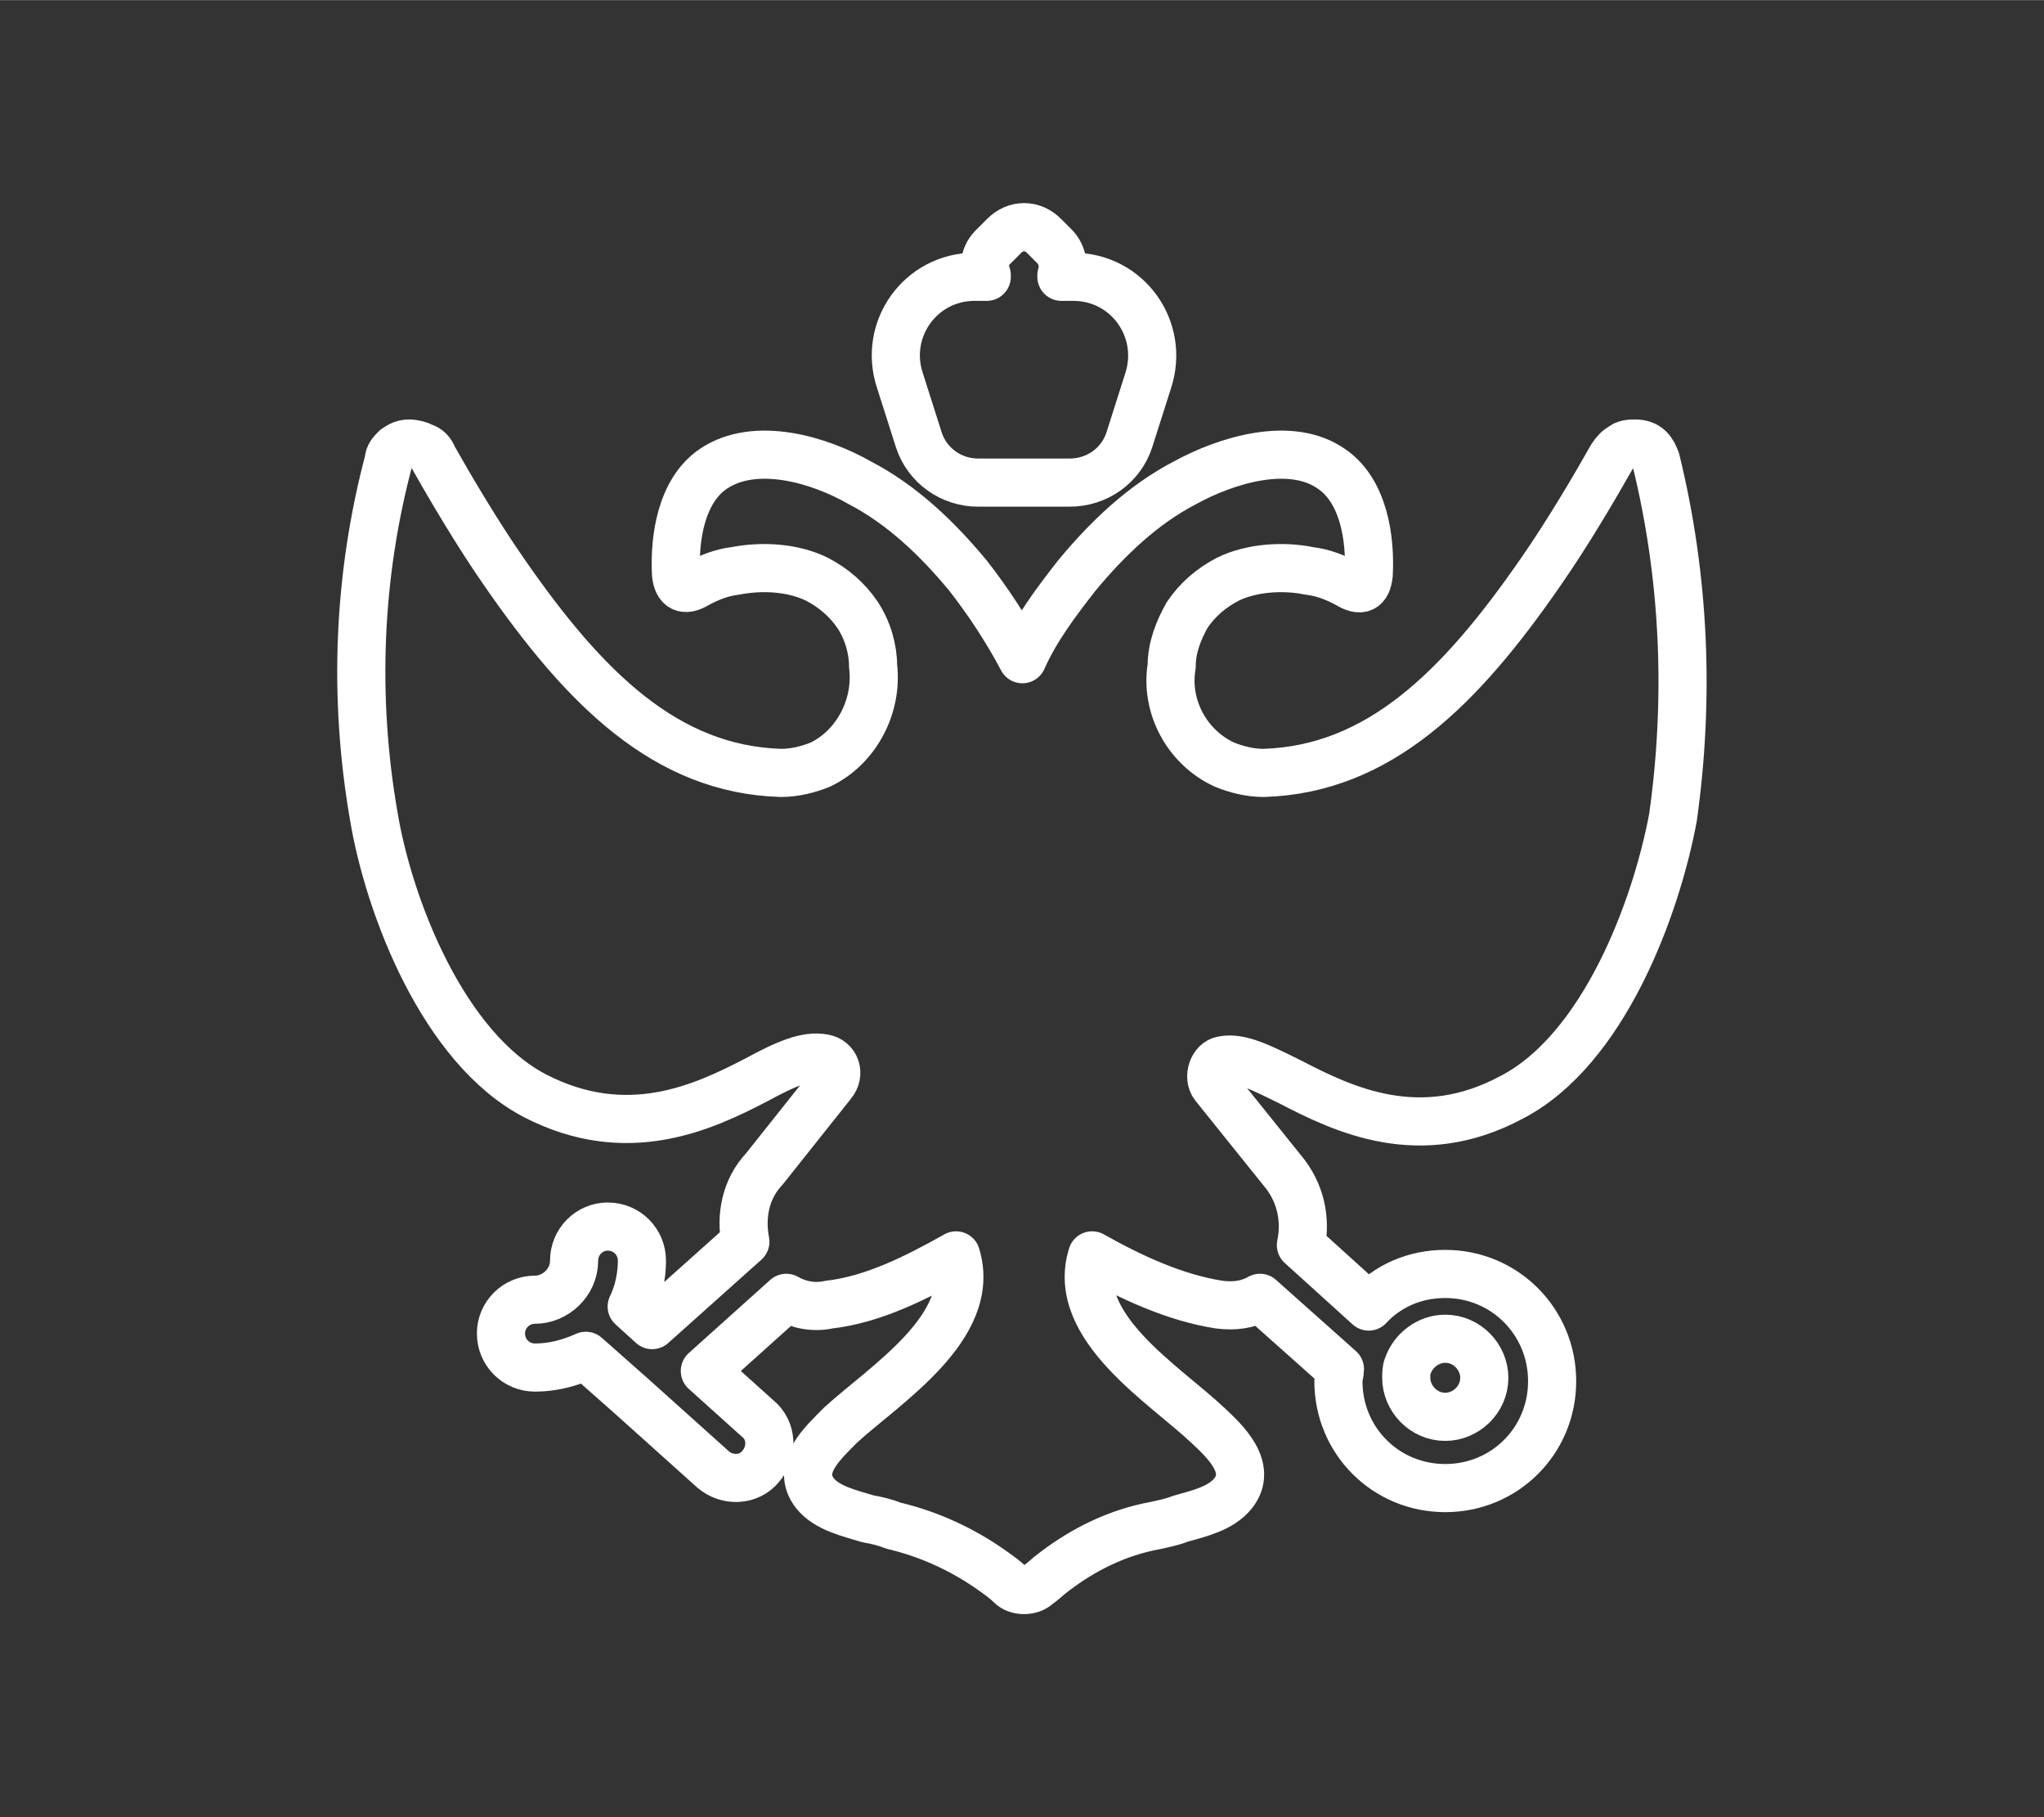 <?xml version="1.0" encoding="UTF-8"?>
<!DOCTYPE svg PUBLIC "-//W3C//DTD SVG 1.1//EN" "http://www.w3.org/Graphics/SVG/1.1/DTD/svg11.dtd">
<!-- Creator: CorelDRAW -->
<svg xmlns="http://www.w3.org/2000/svg" xml:space="preserve" width="531px" height="472px" version="1.1" style="shape-rendering:geometricPrecision; text-rendering:geometricPrecision; image-rendering:optimizeQuality; fill-rule:evenodd; clip-rule:evenodd"
viewBox="0 0 53.94 47.94"
 xmlns:xlink="http://www.w3.org/1999/xlink"
 xmlns:xodm="http://www.corel.com/coreldraw/odm/2003">
 <rect x="0" y="0" width="53.94" height="47.94" fill="#333333" stroke="none"/>
 <defs>
  <style type="text/css">
   <![CDATA[
    .str0 {stroke:white;stroke-width:1.27;stroke-linecap:round;stroke-linejoin:round;stroke-miterlimit:22.926}
    .fil0 {fill:none}
    .fil1 {fill:none;fill-rule:nonzero}
   ]]>
  </style>
 </defs>
 <g id="Слой_x0020_1">
  <rect class="fil0" width="53.94" height="47.94"/>
  <g id="_1600471941792">
   <path class="fil1 str0" d="M24.25 11.61c0.22,0.67 0.85,1.12 1.56,1.12l2.42 0c0.72,0 1.35,-0.45 1.57,-1.12l0.5 -1.57c0.44,-1.35 -0.54,-2.74 -1.98,-2.74l-0.31 0 0 -0.04c0.09,-0.27 0,-0.58 -0.18,-0.76l-0.27 -0.27c-0.31,-0.32 -0.76,-0.32 -1.07,0l-0.27 0.27c-0.23,0.22 -0.27,0.49 -0.18,0.76l0 0.04 -0.32 0c-1.43,0 -2.42,1.39 -1.97,2.74l0.5 1.57z"/>
   <path class="fil1 str0" d="M43.7 12.14c-0.05,-0.13 -0.09,-0.22 -0.18,-0.31 -0.09,-0.09 -0.22,-0.13 -0.36,-0.13 -0.13,0 -0.27,0 -0.36,0.09 -0.09,0.04 -0.18,0.13 -0.27,0.27 -0.4,0.71 -1.16,2.01 -1.88,3.04 -2.11,3.05 -4.26,5.2 -7.31,5.29 -0.35,0 -0.71,-0.09 -1.03,-0.22 -0.98,-0.45 -1.57,-1.53 -1.39,-2.6 0,-0.49 0.18,-0.94 0.41,-1.35 0.27,-0.4 0.63,-0.71 1.07,-0.94 0.63,-0.31 1.48,-0.36 2.15,-0.22 0.36,0.04 0.72,0.18 1.04,0.36 0.31,0.18 0.49,0.13 0.53,-0.27 0.05,-0.94 -0.13,-2.2 -0.98,-2.78 -1.08,-0.76 -2.78,-0.23 -3.86,0.36 -1.12,0.58 -2.06,1.48 -2.87,2.46 -0.53,0.68 -1.07,1.39 -1.43,2.2 -0.4,-0.76 -0.9,-1.52 -1.43,-2.2 -0.81,-0.98 -1.75,-1.88 -2.87,-2.46 -1.03,-0.59 -2.74,-1.12 -3.86,-0.36 -0.85,0.58 -1.03,1.84 -0.98,2.78 0.04,0.36 0.22,0.45 0.53,0.27 0.32,-0.18 0.68,-0.32 1.03,-0.36 0.72,-0.14 1.53,-0.09 2.16,0.22 0.44,0.23 0.8,0.54 1.07,0.94 0.27,0.41 0.41,0.9 0.41,1.35 0.13,1.07 -0.45,2.15 -1.39,2.6 -0.32,0.13 -0.68,0.22 -1.04,0.22 -3.04,-0.09 -5.19,-2.24 -7.3,-5.29 -0.72,-1.03 -1.48,-2.33 -1.88,-3.04 -0.05,-0.14 -0.14,-0.23 -0.27,-0.27 -0.09,-0.05 -0.23,-0.09 -0.36,-0.09 -0.14,0 -0.23,0.04 -0.36,0.13 -0.09,0.09 -0.18,0.18 -0.18,0.31 -0.81,3.05 -0.94,6.24 -0.4,9.37 0.4,2.42 1.84,6.14 4.26,7.4 2.42,1.25 4.43,0.31 5.82,-0.41 0.81,-0.44 1.35,-0.67 1.8,-0.58 0.31,0.05 0.44,0.41 0.22,0.67l-1.79 2.25c-0.5,0.53 -0.63,1.25 -0.5,1.92l-2.46 2.2 -0.54 -0.49c0.18,-0.36 0.27,-0.81 0.27,-1.21 0,-0.5 -0.4,-0.9 -0.9,-0.9 -0.49,0 -0.89,0.4 -0.89,0.9 0,0.58 -0.5,1.03 -1.03,1.03 -0.5,0 -0.9,0.4 -0.9,0.89 0,0.5 0.4,0.9 0.9,0.9 0.49,0 0.94,-0.13 1.34,-0.31l1.21 1.07 2.15 1.93c0.36,0.31 0.94,0.31 1.26,-0.09 0.31,-0.36 0.31,-0.94 -0.09,-1.26l-1.39 -1.25 2.15 -1.93c0.31,0.18 0.72,0.27 1.12,0.18 1.17,-0.13 2.33,-0.72 3.36,-1.3 0.58,1.88 -1.88,3.41 -3.05,4.48 -0.44,0.45 -1.21,1.12 -0.67,1.8 0.32,0.4 0.94,0.53 1.39,0.67 0.23,0.04 0.45,0.09 0.67,0.18 0.94,0.22 1.84,0.63 2.65,1.21 0.18,0.13 0.31,0.22 0.45,0.36 0.09,0.09 0.22,0.13 0.35,0.13 0.14,0 0.27,-0.04 0.36,-0.13 0.14,-0.09 0.27,-0.23 0.45,-0.36 0.76,-0.58 1.66,-1.03 2.65,-1.21 0.22,-0.05 0.44,-0.09 0.67,-0.18 0.49,-0.14 1.07,-0.27 1.39,-0.67 0.54,-0.68 -0.23,-1.39 -0.67,-1.8 -1.13,-1.07 -3.64,-2.6 -3.05,-4.48 1.03,0.58 2.19,1.12 3.36,1.3 0.4,0.05 0.76,0 1.07,-0.18l2.11 1.88c0,0.09 -0.04,0.23 -0.04,0.32 0,1.57 1.25,2.82 2.82,2.82 1.57,0 2.82,-1.25 2.82,-2.82 0,-1.57 -1.25,-2.83 -2.82,-2.83 -0.81,0 -1.52,0.32 -2.02,0.86l-1.79 -1.62c0.14,-0.67 0,-1.39 -0.49,-1.97l-1.8 -2.24c-0.17,-0.22 -0.04,-0.63 0.23,-0.67 0.45,-0.09 0.98,0.18 1.79,0.58 1.39,0.72 3.41,1.7 5.83,0.4 2.42,-1.25 3.81,-4.97 4.26,-7.39 0.44,-3.14 0.31,-6.32 -0.45,-9.42zm-6.55 23.9c0.14,-0.41 0.54,-0.72 0.99,-0.72 0.58,0 1.03,0.49 1.03,1.03 0,0.58 -0.49,1.03 -1.03,1.03 -0.58,0 -1.03,-0.49 -1.03,-1.03 0,-0.09 0,-0.23 0.04,-0.31z"/>
  </g>
 </g>
</svg>
